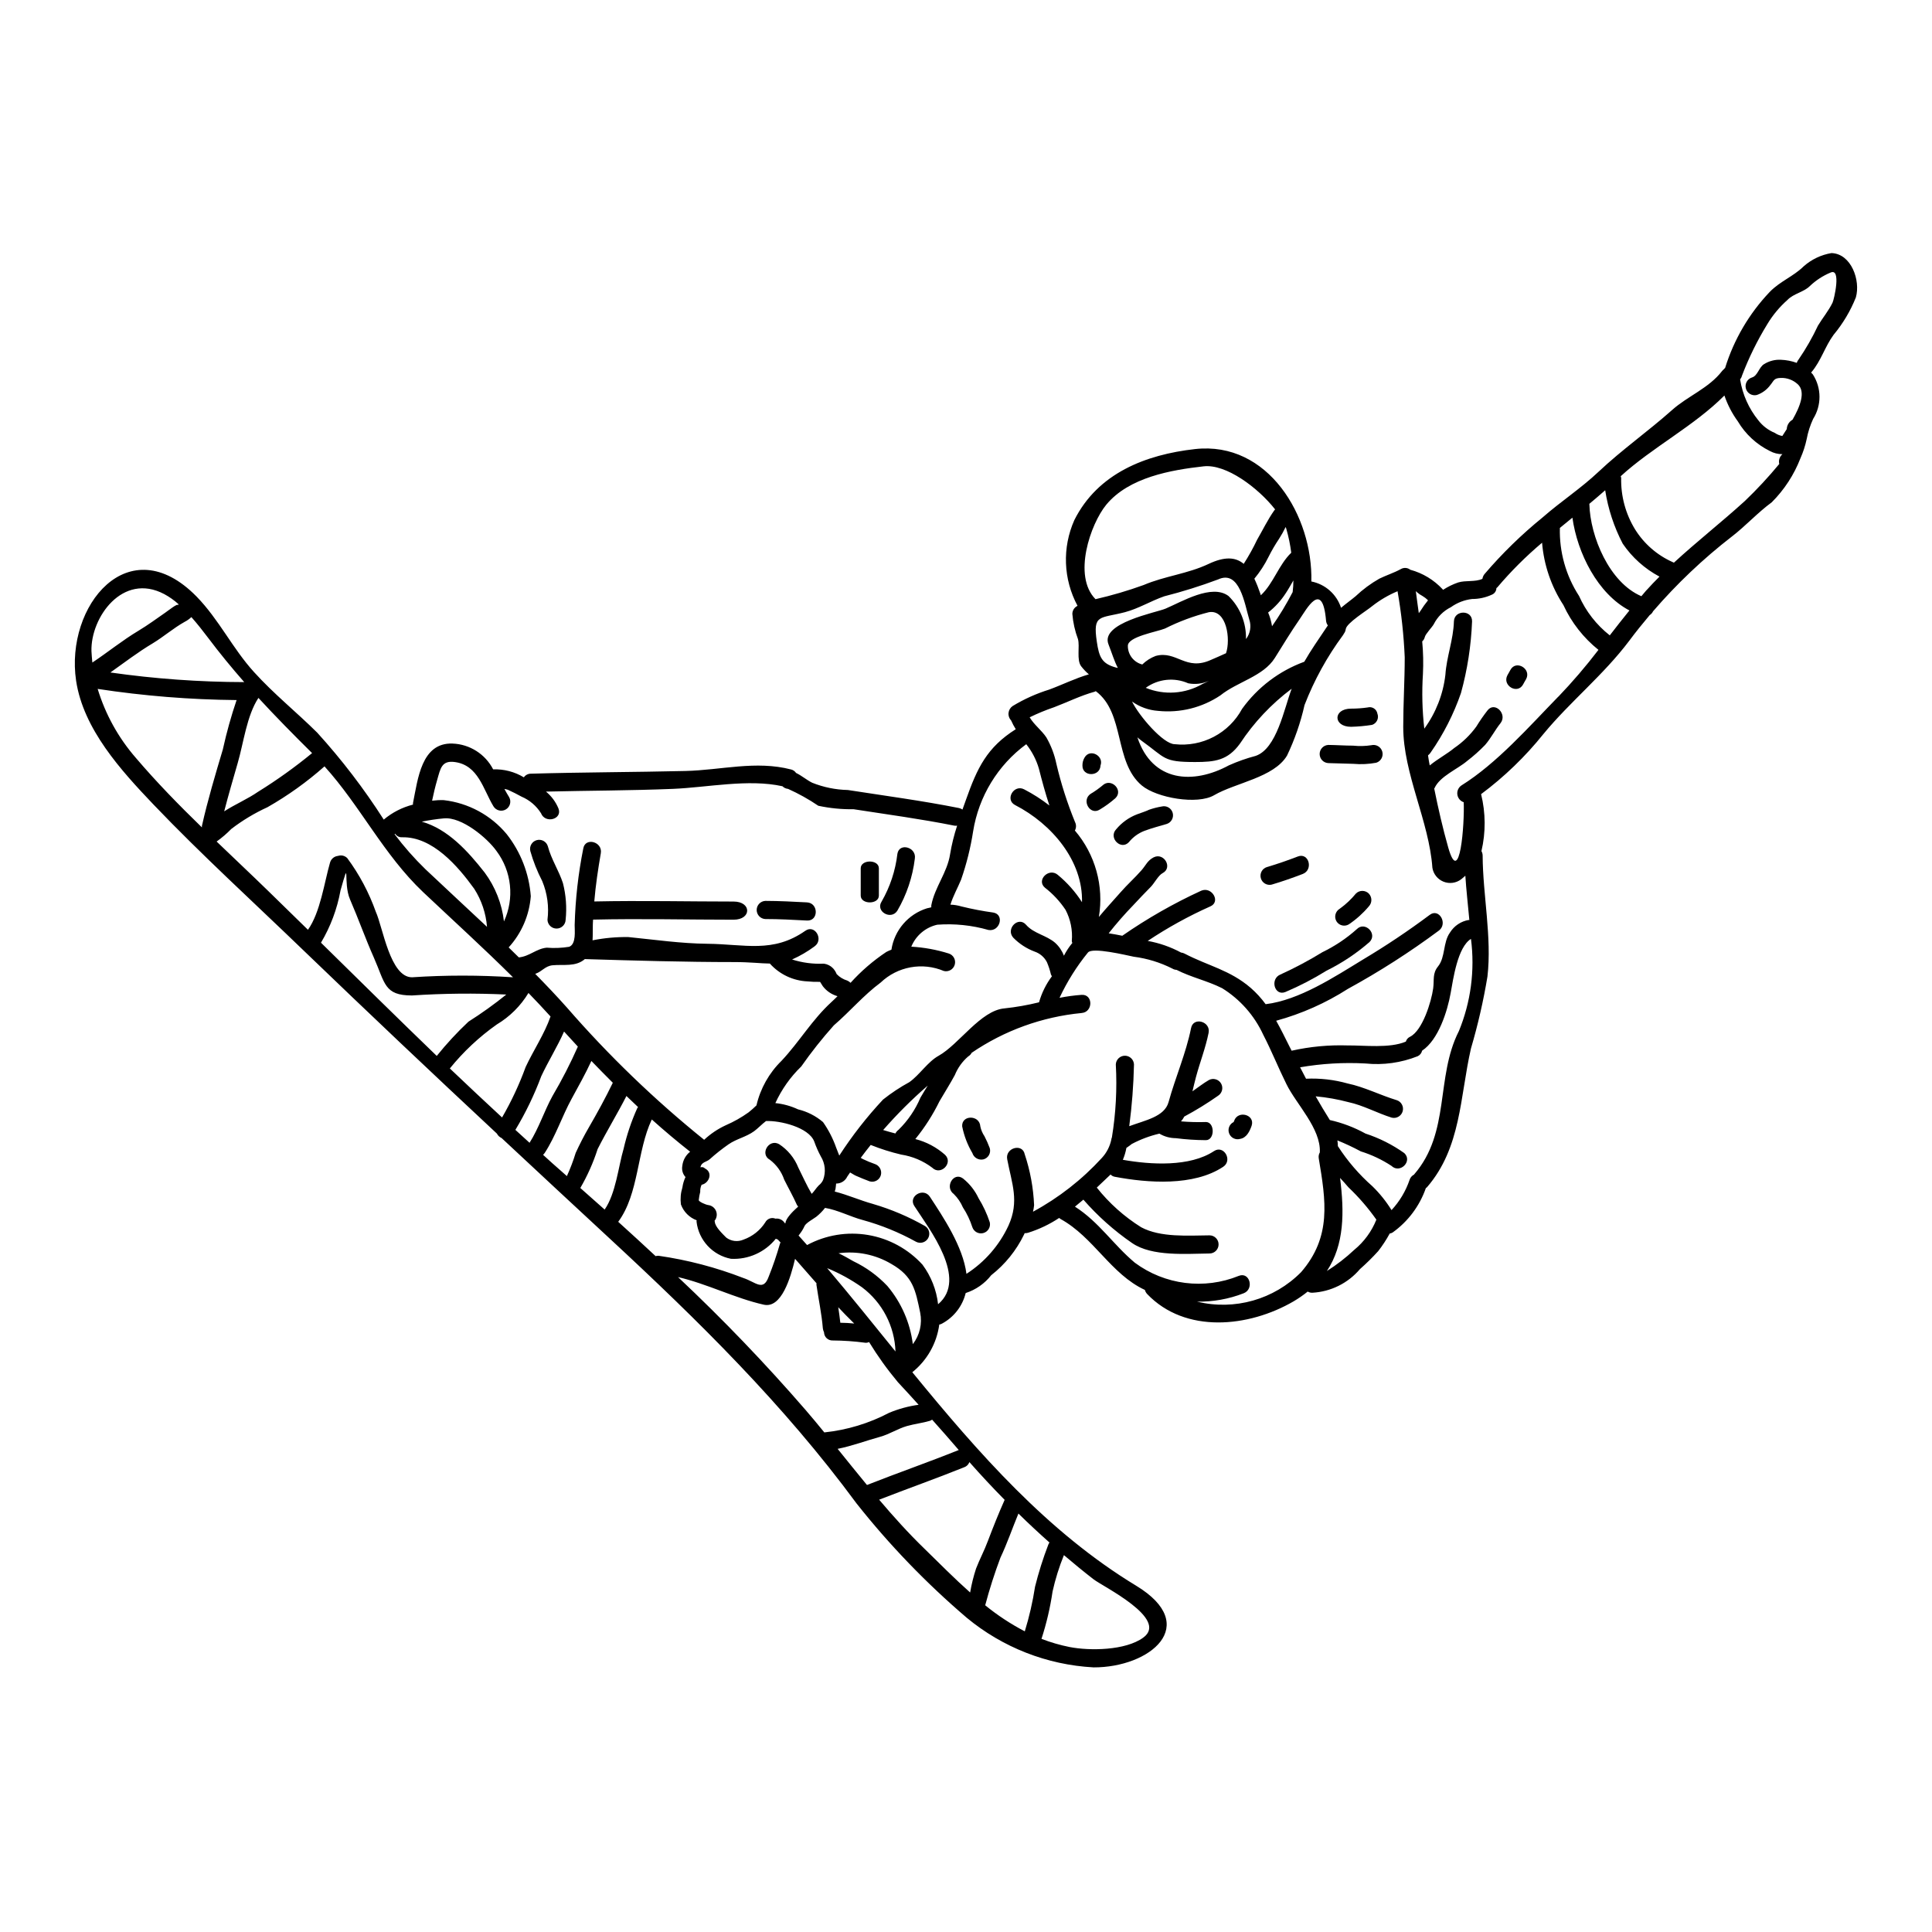<?xml version="1.0" encoding="UTF-8"?>
<!-- Uploaded to: ICON Repo, www.iconrepo.com, Generator: ICON Repo Mixer Tools -->
<svg fill="#000000" width="800px" height="800px" version="1.1" viewBox="144 144 512 512" xmlns="http://www.w3.org/2000/svg">
 <g>
  <path d="m443.95 447.15c0 0.023-1.012 0.789-1.445 1.059-0.195 1.082-0.508 2.137-0.938 3.148 7.41 1.324 17.777 1.926 24.16-2.309 2.598-1.707 5.008 2.457 2.43 4.164-7.82 5.195-19.973 4.305-28.734 2.644-0.426-0.074-0.816-0.285-1.109-0.602-1.199 1.156-2.43 2.309-3.656 3.469v-0.004c3.293 4.152 7.273 7.707 11.766 10.516 5.117 2.754 12.461 2.191 18.105 2.144h0.004c1.328 0 2.402 1.074 2.402 2.402s-1.074 2.406-2.402 2.406c-6.062 0.047-15.23 0.891-20.551-2.789-4.754-3.277-9.078-7.133-12.875-11.48-0.742 0.625-1.488 1.25-2.234 1.855 6.375 4.066 10.133 10.055 15.859 14.848h-0.004c7.953 5.898 18.406 7.223 27.578 3.488 2.891-1.129 4.137 3.516 1.273 4.621-3.93 1.531-8.125 2.285-12.344 2.211 9.93 2.418 20.398-0.551 27.578-7.82 8.109-9.383 6.547-18.895 4.668-30.148v-0.004c-0.09-0.543 0.012-1.098 0.285-1.574 0.316-6.328-6.254-12.777-8.855-18.105-2.141-4.305-3.938-8.828-6.16-13.113-2.344-5.074-6.125-9.352-10.875-12.297-3.996-1.996-8.16-2.863-12.078-4.859-0.395-0.016-0.773-0.129-1.109-0.336-3.211-1.625-6.68-2.691-10.25-3.148-1.969-0.395-10.992-2.598-12.125-1.105h-0.004c-2.992 3.676-5.519 7.711-7.527 12.004 1.93-0.387 3.879-0.648 5.844-0.789 3.106-0.215 3.082 4.594 0 4.809v0.004c-10.441 1.004-20.461 4.633-29.125 10.539-0.207 0.402-0.527 0.738-0.918 0.965-1.559 1.34-2.769 3.031-3.543 4.934-1.273 2.363-2.719 4.621-4.07 6.953-1.746 3.57-3.894 6.926-6.398 10.008 2.926 0.746 5.633 2.184 7.891 4.191 2.215 2.164-1.18 5.582-3.394 3.418v-0.004c-2.422-1.832-5.262-3.031-8.266-3.492-2.746-0.648-5.438-1.5-8.059-2.551-0.914 1.133-1.777 2.262-2.644 3.422 0.191 0.094 0.395 0.211 0.602 0.336 1 0.48 2.027 0.906 3.078 1.273 1.258 0.383 1.992 1.688 1.66 2.961-0.168 0.613-0.574 1.137-1.133 1.449-0.555 0.312-1.215 0.391-1.828 0.211-1.18-0.457-2.406-0.914-3.562-1.445-0.578-0.238-1.082-0.625-1.637-0.914-0.234 0.359-0.504 0.719-0.742 1.082v0.004c-0.539 1.145-1.695 1.871-2.961 1.852-0.039 0.238-0.062 0.48-0.07 0.723-0.02 0.477-0.121 0.949-0.293 1.395 3.418 0.867 6.762 2.363 10.156 3.293v0.004c4.816 1.41 9.453 3.379 13.812 5.871 1.074 0.699 1.41 2.121 0.762 3.231-0.652 1.105-2.055 1.504-3.191 0.906-4.477-2.481-9.234-4.422-14.168-5.773-3.246-0.867-6.57-2.644-9.938-3.199h-0.004c-0.684 0.875-1.465 1.668-2.332 2.359-0.82 0.602-2.644 1.574-3.078 2.406-0.352 0.781-0.797 1.52-1.328 2.191-0.078 0.133-0.176 0.254-0.285 0.359 0.746 0.848 1.516 1.688 2.262 2.531 4.949-2.668 10.645-3.606 16.184-2.664 5.543 0.941 10.609 3.707 14.398 7.859 2.281 3.07 3.707 6.691 4.137 10.492 8.016-6.738-2.332-19.902-6.297-26.035-1.707-2.602 2.457-5.031 4.137-2.434 3.492 5.34 8.762 13.16 9.676 20.41 4.848-3.121 8.711-7.555 11.137-12.781 2.938-6.5 0.895-11.09-0.336-17.59-0.578-3.031 4.066-4.328 4.644-1.301h0.004c1.449 4.356 2.285 8.891 2.481 13.477-0.059 0.586-0.156 1.164-0.293 1.734 6.832-3.699 12.996-8.516 18.238-14.246 1.254-1.352 2.117-3.012 2.504-4.812 0.023-0.227 0.078-0.445 0.168-0.648 1.047-6.387 1.391-12.863 1.035-19.324 0.055-1.289 1.117-2.312 2.41-2.312s2.352 1.023 2.406 2.312c-0.117 5.473-0.535 10.934-1.254 16.363 4.207-1.574 9.336-2.481 10.418-6.375 1.828-6.641 4.594-12.828 5.969-19.637 0.602-3.055 5.246-1.754 4.644 1.273-0.82 4.066-2.285 7.75-3.344 11.695-0.316 1.133-0.602 2.457-0.938 3.801 1.465-1.008 2.887-2.141 4.352-2.984 1.145-0.617 2.574-0.215 3.231 0.906 0.652 1.125 0.301 2.562-0.797 3.258-2.871 2.016-5.859 3.859-8.953 5.512 0 0.023 0 0.023-0.023 0.047-0.227 0.445-0.512 0.855-0.844 1.227 2.191 0.184 4.394 0.242 6.594 0.172 2.41 0 2.41 4.809 0 4.809-2.664-0.012-5.324-0.188-7.965-0.527-1.531-0.004-3.039-0.418-4.356-1.203-2.539 0.594-4.992 1.512-7.297 2.731zm-114.02 10.828c-0.273 0.586-0.398 1.23-0.363 1.875-0.188 0.719-0.32 1.453-0.391 2.191 0.051 0.484 2.07 1.273 2.457 1.305l-0.004-0.004c0.945 0.09 1.762 0.695 2.125 1.57 0.363 0.879 0.211 1.883-0.391 2.613 0.035 0.078 0.059 0.156 0.07 0.242 0.051 1.352 2.094 3.25 3.035 4.211 1.316 0.988 3.059 1.191 4.57 0.531 2.367-0.84 4.391-2.438 5.754-4.551 0.504-0.992 1.684-1.43 2.715-1.008 0.98-0.133 1.949 0.332 2.457 1.184 0.07 0.023 0.117 0.023 0.191 0.051 0-1.227 2.019-3.203 2.836-3.938 0.168-0.168 0.363-0.312 0.531-0.48-0.098-0.145-0.219-0.27-0.316-0.434-1.012-2.285-2.285-4.504-3.394-6.738h0.004c-0.711-2.082-2.027-3.906-3.781-5.238-2.754-1.492-0.312-5.656 2.41-4.164 2.309 1.5 4.098 3.676 5.117 6.234 1.152 2.285 2.238 4.762 3.543 6.953 0.695-0.676 1.18-1.543 1.875-2.238h-0.004c0.496-0.383 0.891-0.879 1.156-1.445 0.773-2.059 0.555-4.356-0.602-6.231-0.688-1.273-1.273-2.602-1.754-3.969-1.469-3.777-9.098-5.582-12.781-5.41-0.914 0.672-2.305 2.094-3.148 2.691-2.117 1.539-4.691 2.023-6.762 3.469v-0.004c-1.75 1.219-3.422 2.543-5.008 3.969-0.82 0.746-2.211 0.699-2.453 2.144 0.418-0.152 0.883-0.039 1.184 0.285 2.231 1.109 1.09 3.945-0.879 4.332zm299.45-246.91c5.242 0.191 7.723 7.266 6.445 11.746-1.434 3.594-3.426 6.938-5.902 9.914-2.309 3.148-3.297 6.856-5.871 9.91-0.023 0.023-0.074 0.047-0.098 0.074h-0.004c0.176 0.164 0.336 0.34 0.484 0.527 2.309 3.578 2.336 8.164 0.07 11.77-0.789 1.695-1.363 3.481-1.707 5.316-0.371 1.762-0.93 3.477-1.66 5.117-1.695 4.379-4.285 8.352-7.606 11.672-3.75 2.754-6.856 6.207-10.539 9.055v-0.004c-7.617 5.894-14.621 12.539-20.91 19.832-0.195 0.414-0.504 0.766-0.891 1.012-1.855 2.211-3.684 4.453-5.391 6.762-6.856 9.121-15.711 16.168-22.785 24.762-4.805 5.988-10.352 11.34-16.508 15.926 1.223 4.953 1.254 10.121 0.094 15.09 0.199 0.359 0.309 0.766 0.316 1.18 0.047 10.512 2.477 21.629 1.273 32.074-1.066 6.438-2.527 12.801-4.371 19.059-2.938 12.852-2.574 26.277-11.648 36.766-0.09 0.098-0.195 0.18-0.309 0.246-1.648 4.727-4.719 8.828-8.785 11.738-0.242 0.152-0.508 0.25-0.789 0.289-0.887 1.637-1.906 3.199-3.055 4.668-1.52 1.68-3.137 3.269-4.836 4.766-3.16 3.723-7.711 5.984-12.59 6.254-0.438 0.023-0.871-0.086-1.25-0.309-1.184 0.957-2.441 1.824-3.754 2.598-11.863 6.906-28.684 8.641-38.812-1.969-0.277-0.301-0.477-0.664-0.582-1.059-9.055-4.211-13.52-13.934-22.375-18.816-0.145-0.07-0.215-0.191-0.34-0.266-2.555 1.695-5.336 3.019-8.266 3.934-0.289 0.082-0.59 0.113-0.887 0.102-0.047 0.117-0.121 0.266-0.168 0.395l-0.004-0.004c-2.039 4.199-5.008 7.875-8.684 10.75-1.734 2.215-4.09 3.859-6.766 4.723-0.836 3.422-3.07 6.336-6.156 8.035-0.254 0.168-0.543 0.277-0.844 0.316-0.668 4.973-3.227 9.496-7.144 12.633 17.516 21.414 35.816 42.324 59.312 56.574 17.32 10.512 3.684 21.703-11.309 21.648v-0.004c-12.32-0.672-24.098-5.285-33.594-13.16-10.699-9.129-20.484-19.277-29.211-30.309-19.285-26.184-41.895-48.414-65.621-70.383-9.484-8.785-18.957-17.594-28.418-26.422-0.539-0.238-0.98-0.656-1.25-1.18-17.141-15.98-34.156-32.102-51.051-48.355-13.332-12.875-27.16-25.457-39.965-38.859-8.57-9-18.578-19.949-20.504-32.824-2.938-19.828 13.957-40.598 31.91-22.305 5.969 6.113 9.547 13.777 15.254 20.043 5.223 5.777 11.238 10.586 16.746 16.051 6.512 7.168 12.406 14.875 17.625 23.035 2.25-1.895 4.898-3.25 7.746-3.973 0.023-0.145-0.023-0.238 0-0.395 1.305-6.398 2.215-16.074 10.492-15.785v0.004c4.555 0.172 8.66 2.781 10.754 6.832 2.859-0.098 5.688 0.637 8.137 2.117 0.414-0.602 1.094-0.961 1.824-0.965 13.645-0.395 27.312-0.395 40.98-0.719 9.445-0.215 18.672-2.836 28.031-0.395h0.004c0.531 0.133 0.992 0.461 1.297 0.914 1.469 0.699 2.754 1.832 4.281 2.602h0.004c3.008 1.199 6.207 1.852 9.445 1.922 9.914 1.539 19.68 2.836 29.477 4.785v0.004c0.32 0.066 0.625 0.199 0.895 0.391 0.312-0.867 0.621-1.707 0.938-2.621 2.984-8.422 5.535-13.84 13.188-18.672h-0.004c-0.465-0.738-0.875-1.512-1.227-2.309-0.512-0.535-0.766-1.27-0.688-2.004 0.074-0.738 0.469-1.402 1.082-1.824 3.035-1.84 6.281-3.301 9.672-4.356 3.543-1.301 6.926-3.008 10.535-4.043h0.004c-0.754-0.641-1.438-1.359-2.043-2.141-1.273-1.684-0.316-5.269-0.844-7.195-0.801-2.141-1.305-4.383-1.492-6.664-0.004-0.859 0.457-1.648 1.207-2.07 0.059-0.023 0.113-0.055 0.164-0.098-3.781-7.035-4.094-15.422-0.844-22.715 6.234-12.438 18.918-17.352 31.957-18.816 19.422-2.188 31.285 17.836 30.852 35.086v-0.004c3.695 0.727 6.711 3.398 7.871 6.981 1.273-1.082 2.668-2.07 3.848-3.059 1.906-1.805 4.019-3.371 6.301-4.664 1.879-0.918 3.824-1.52 5.68-2.531 0.793-0.473 1.797-0.406 2.523 0.168 3.297 0.891 6.273 2.691 8.59 5.199 0.039 0.035 0.074 0.074 0.098 0.121 1.246-0.812 2.586-1.465 3.992-1.949 2.07-0.625 4.477-0.07 6.426-0.961h0.004c0.07-0.445 0.25-0.867 0.527-1.227 4.68-5.481 9.852-10.523 15.445-15.066 4.859-4.258 10.082-7.629 14.824-12.102 6.207-5.848 13.113-10.688 19.469-16.344 4.137-3.703 9.746-5.773 13.258-10.344 0.133-0.168 0.285-0.32 0.457-0.453 0.094-0.133 0.207-0.25 0.336-0.34 2.332-7.535 6.375-14.426 11.809-20.141 2.695-2.812 6.297-4.117 9.02-6.809 2.082-1.84 4.637-3.055 7.375-3.508zm0.266 13.137c0.363-0.719 2.41-9.336-0.555-7.961h-0.004c-2.012 0.844-3.852 2.043-5.434 3.543-1.66 1.66-4.305 1.969-5.992 3.731-2.066 1.832-3.84 3.965-5.269 6.328-2.68 4.359-4.945 8.961-6.762 13.742-0.086 0.352-0.254 0.68-0.484 0.961 0.629 3.981 2.301 7.723 4.84 10.855 1.137 1.469 2.637 2.613 4.356 3.316 0.594 0.414 1.277 0.695 1.992 0.82 0.34-0.527 0.723-1.156 1.18-1.832 0-0.117 0.023-0.215 0.023-0.312l0.004 0.004c0.133-0.914 0.684-1.715 1.492-2.168 1.969-3.422 3.609-7.434 1.348-9.445h-0.004c-1.211-1.102-2.809-1.688-4.445-1.633-1.883 0.047-1.805 0.719-2.754 1.852h-0.004c-0.895 1.242-2.156 2.176-3.609 2.672-1.266 0.305-2.543-0.453-2.887-1.707s0.371-2.555 1.617-2.938c1.539-0.457 1.852-2.789 3.246-3.562 1.32-0.816 2.856-1.211 4.406-1.129 1.434 0.051 2.856 0.328 4.207 0.816 0.109-0.336 0.281-0.645 0.508-0.918 1.941-2.84 3.656-5.832 5.117-8.949 1.215-2.016 2.828-3.945 3.863-6.086zm-14.125 42.754c-0.23-0.953 0.094-1.957 0.836-2.598-1.164 0.008-2.316-0.281-3.34-0.844-3.519-1.742-6.461-4.465-8.469-7.844-1.523-2.094-2.727-4.406-3.562-6.859-8.039 8.086-19.176 13.777-27.48 21.391h-0.004c0.062 0.148 0.105 0.301 0.125 0.457-0.109 4.801 1.168 9.531 3.68 13.625 2.383 3.828 5.863 6.856 9.984 8.684 0.145 0.047 0.215 0.117 0.316 0.141 6.086-5.606 12.684-10.777 18.77-16.316v0.004c3.238-3.098 6.293-6.383 9.145-9.84zm-35.18 33.457c1.105-1.227 2.258-2.434 3.441-3.609h-0.004c-3.906-2.078-7.254-5.074-9.742-8.734-2.309-4.434-3.879-9.211-4.644-14.148-1.398 1.223-2.789 2.43-4.211 3.609 0 0.047 0.023 0.07 0.023 0.117 0.215 8.469 5.246 20.719 13.777 24.352 0.441-0.551 0.891-1.082 1.359-1.609zm-9.746 11.98c1.707-2.211 3.441-4.43 5.219-6.617-8.441-4.43-13.812-15.258-15.109-24.594-1.105 0.891-2.215 1.805-3.32 2.719l-0.004 0.004c-0.164 6.383 1.605 12.664 5.078 18.023 1.824 4.09 4.617 7.672 8.137 10.441zm-13.645 16.266-0.004 0.004c3.781-3.949 7.34-8.102 10.66-12.445-3.969-3.184-7.148-7.242-9.285-11.863-3.234-4.949-5.176-10.633-5.656-16.531-4.269 3.598-8.23 7.547-11.84 11.809-0.07 0.094-0.191 0.145-0.266 0.215l0.004 0.004c-0.016 0.781-0.5 1.473-1.23 1.754-1.629 0.75-3.402 1.137-5.199 1.133-2.027 0.23-3.965 0.977-5.629 2.168-1.965 0.973-3.562 2.559-4.547 4.519-0.457 0.82-2.164 2.551-2.363 3.371-0.102 0.457-0.344 0.871-0.695 1.18 0.27 2.871 0.336 5.758 0.191 8.637-0.309 4.828-0.188 9.68 0.363 14.488 3.062-4.188 4.988-9.098 5.586-14.254 0.316-4.812 2.117-9.289 2.262-14.168 0.094-3.106 4.91-3.106 4.809 0-0.25 6.414-1.234 12.773-2.934 18.965-1.93 5.594-4.625 10.891-8.012 15.742-0.191 0.305-0.438 0.57-0.723 0.789 0.074 0.461 0.121 0.918 0.215 1.398 0.074 0.395 0.168 0.844 0.238 1.273 2.07-1.707 4.621-3.055 6.5-4.621 2.262-1.543 4.242-3.465 5.848-5.68 0.91-1.492 1.906-2.93 2.984-4.309 1.926-2.43 5.316 1.012 3.418 3.418-1.469 1.832-2.527 3.973-4.066 5.75-1.488 1.543-3.09 2.969-4.789 4.269-2.527 2.164-7.242 4.066-8.613 7.168-0.027 0.051-0.074 0.074-0.098 0.121 1.059 5.269 2.262 10.516 3.731 15.688 3.078 10.73 4.328-6.375 4.09-12.055v0.004c-0.906-0.305-1.559-1.094-1.688-2.039-0.129-0.945 0.293-1.883 1.086-2.414 9.406-5.871 17.953-15.617 25.648-23.512zm-26.371 88.699h-0.004c3.211-7.758 4.328-16.219 3.246-24.543-3.562 2.211-4.691 10.586-5.391 14.391-0.844 4.723-3.223 12.367-7.555 15.23-0.141 0.641-0.57 1.18-1.16 1.465-4.394 1.75-9.148 2.414-13.855 1.93-5.793-0.316-11.605 0.023-17.32 1.012 0.531 1.008 1.059 2.019 1.574 3.031v-0.004c3.711-0.172 7.422 0.25 10.996 1.254 4.477 0.938 8.66 3.102 13.016 4.426l0.004-0.004c1.238 0.395 1.941 1.699 1.594 2.953-0.352 1.25-1.633 2-2.894 1.691-3.801-1.18-7.606-3.293-11.477-4.113-2.848-0.758-5.754-1.273-8.688-1.539 1.203 2.094 2.43 4.188 3.754 6.277v0.004c3.305 0.742 6.484 1.949 9.449 3.586 3.672 1.199 7.144 2.945 10.293 5.184 2.258 2.141-1.133 5.535-3.394 3.394l0.004-0.004c-2.519-1.656-5.258-2.953-8.137-3.848-2.016-1.082-4.086-2.055-6.207-2.914 0.078 0.504 0.117 1.008 0.121 1.516 2.543 3.949 5.621 7.523 9.145 10.629 1.945 1.891 3.652 4.019 5.078 6.328 2.141-2.309 3.773-5.039 4.785-8.02 0.191-0.602 0.617-1.105 1.18-1.391 0.023-0.023 0.023-0.051 0.047-0.074 9.625-11.129 5.633-25.691 11.793-37.871zm2.691-29.52c0.051-0.023 0.074 0 0.121-0.023-0.363-4.019-0.82-7.988-1.059-11.742-0.363 0.312-0.719 0.648-1.129 0.961-1.34 1.008-3.109 1.242-4.664 0.617-1.555-0.625-2.672-2.016-2.941-3.672-0.867-12.371-7.727-24.906-7.727-37.344 0-6.16 0.395-12.301 0.395-18.434-0.25-5.875-0.887-11.727-1.902-17.52-2.406 1.008-4.668 2.332-6.719 3.941-1.398 1.18-6.836 4.5-7.008 6.113-0.062 0.465-0.254 0.906-0.551 1.273-0.039 0.125-0.105 0.238-0.191 0.336-4.203 5.684-7.629 11.906-10.18 18.5-1.039 4.629-2.598 9.125-4.644 13.406-3.488 5.82-13.617 7.172-19.32 10.488-4.43 2.598-15.207 0.723-19.156-2.574-7.434-6.234-4.402-19.18-12.203-25-0.09 0.059-0.184 0.109-0.285 0.145-3.684 1.008-7.172 2.754-10.758 4.113-2.215 0.75-4.379 1.645-6.477 2.672 1.156 1.969 3.176 3.441 4.43 5.34 1.246 2.172 2.141 4.527 2.648 6.981 1.238 5.281 2.898 10.453 4.957 15.473 0.348 0.699 0.328 1.527-0.051 2.211 5.402 6.32 7.731 14.707 6.356 22.906 1.855-2.234 3.824-4.352 5.773-6.57 1.754-2.019 3.777-3.801 5.535-5.82 1.18-1.348 1.539-2.527 3.176-3.394 2.754-1.422 5.176 2.719 2.41 4.164-1.109 0.574-2.191 2.668-3.106 3.609-1.574 1.574-3.082 3.199-4.621 4.832v0.004c-2.316 2.387-4.508 4.891-6.566 7.504 1.273 0.191 2.527 0.434 3.609 0.648 6.606-4.586 13.602-8.578 20.91-11.934 2.812-1.203 5.269 2.938 2.406 4.16-5.773 2.578-11.32 5.637-16.578 9.145 3.086 0.555 6.066 1.594 8.828 3.082 0.328 0.031 0.648 0.129 0.941 0.285 6.328 3.297 11.98 4.309 17.543 9.098 1.465 1.285 2.785 2.731 3.934 4.305 8.926-1.082 18.215-7.219 25.844-11.863 6.078-3.629 11.965-7.57 17.641-11.809 2.481-1.879 4.859 2.309 2.434 4.16h-0.004c-7.672 5.699-15.727 10.863-24.109 15.449-5.875 3.762-12.285 6.609-19.012 8.449 1.227 2.188 2.34 4.453 3.492 6.762 0.191 0.395 0.395 0.789 0.602 1.18 4.867-1.09 9.855-1.562 14.844-1.398 4.477-0.047 11.09 0.82 15.422-1.012 0.168-0.578 0.586-1.051 1.133-1.297 3.297-1.66 5.629-9.289 6.113-12.801 0.312-2.387-0.238-3.938 1.301-5.848 1.969-2.453 1.273-6.352 3.148-8.949v-0.004c1.109-1.789 2.938-3.008 5.016-3.352zm-10.828-84.758c-0.426-0.426-0.902-0.797-1.418-1.105-0.566-0.297-1.094-0.66-1.574-1.082-0.062-0.09-0.145-0.164-0.242-0.219 0.238 1.949 0.531 3.902 0.789 5.824 0.141-0.215 0.289-0.395 0.434-0.602 0.609-0.977 1.281-1.918 2.012-2.816zm-19.562 172.15c2.602-2.133 4.621-4.887 5.871-8.012-2.18-3.098-4.664-5.969-7.41-8.578-0.672-0.82-1.445-1.633-2.215-2.477 1.156 9.055 1.156 17.66-3.488 24.664 2.586-1.629 5.012-3.504 7.242-5.598zm-7.121-165.29c0.047-0.074 0.094-0.121 0.141-0.191-0.27-0.359-0.434-0.781-0.48-1.227-0.941-11.215-5.316-2.836-7.027-0.395-2.285 3.297-4.406 6.812-6.547 10.234-3.059 4.883-9.914 6.297-14.414 9.91h0.004c-4.859 3.262-10.707 4.719-16.531 4.117-2.484-0.176-4.875-1.035-6.906-2.481 1.805 3.731 8.266 11.309 11.312 11.309 3.566 0.395 7.176-0.289 10.355-1.957 3.18-1.664 5.789-4.242 7.496-7.402 4.121-5.719 9.863-10.07 16.484-12.488 1.758-3.074 3.68-5.797 6.113-9.43zm-9.195-9.023c0.133-1.031 0.195-2.066 0.195-3.102-0.648 1.129-1.301 2.309-2.023 3.394v-0.004c-1.258 1.957-2.836 3.688-4.668 5.117 0.488 1.164 0.836 2.387 1.035 3.633 2.016-2.891 3.84-5.91 5.461-9.039zm-0.371-10.441c-0.273-2.156-0.715-4.289-1.32-6.379-0.047-0.145-0.121-0.289-0.168-0.434-0.52 1.086-1.105 2.141-1.758 3.152-1.016 1.512-1.934 3.09-2.754 4.723-1.027 2.082-2.297 4.035-3.777 5.82 0.598 1.281 1.121 2.594 1.574 3.938 0.047 0.145 0.094 0.289 0.141 0.457 3.379-3.172 4.703-8.031 8.062-11.277zm-9.469 53.852c5.629-1.879 7.578-12.535 9.578-17.805v-0.004c-5.371 4.019-10.004 8.938-13.695 14.539-3.246 4.477-6.664 4.883-11.887 4.883-8.594 0-7.723-1.012-14.246-5.68h0.004c-0.371-0.266-0.727-0.559-1.059-0.867 3.938 11.91 14.801 12.559 24.281 7.41v0.004c2.269-1.016 4.621-1.844 7.023-2.481zm4.981-65.09c0.066-0.086 0.137-0.164 0.215-0.242-4.57-5.797-13.016-12.102-18.961-11.414-8.57 0.961-19.781 2.887-25.797 10.18-4.164 5.078-8.949 18.84-2.844 25.023h0.004c4.324-0.988 8.586-2.242 12.758-3.754 5.652-2.406 11.621-2.938 17.25-5.606 4.188-1.969 7.086-1.832 9.266 0 1.316-2.047 2.5-4.176 3.543-6.375 1.488-2.566 2.856-5.406 4.566-7.812zm-7.508 34.121c1.145-1.477 1.469-3.43 0.867-5.199-1.227-4.09-2.527-13.305-8.301-10.586v-0.004c-4.656 1.742-9.402 3.227-14.223 4.453-3.543 1.227-6.789 3.25-10.422 4.211-6.641 1.73-8.543 0.438-7.457 7.773 0.602 4.188 1.375 5.871 5.031 6.879 0.168 0.027 0.363 0.074 0.551 0.121-0.938-1.754-1.574-3.938-2.477-6.231-2.285-5.703 12.629-8.422 15.109-9.48 4.328-1.832 12.297-6.668 16.699-3.344 3.055 2.996 4.731 7.129 4.621 11.406zm-5.293 3.754c1.273-3.66 0.191-11.672-4.527-10.879-4.027 1.012-7.934 2.465-11.645 4.332-2.188 0.891-9.84 2.141-9.84 4.57v-0.004c-0.027 2.34 1.555 4.394 3.824 4.961 1.012-0.992 2.219-1.762 3.543-2.262 5.559-1.516 7.938 4.113 14.676 1.035 1.188-0.527 2.594-1.105 3.969-1.754zm-6.211 8.133c0.602-0.238 1.133-0.555 1.707-0.82-1.723 0.785-3.648 1.012-5.508 0.652-3.703-1.629-7.988-1.172-11.262 1.203 4.91 2.008 10.473 1.625 15.062-1.035zm-15.711 252.73c6.836-4.984-10.66-13.5-13.188-15.453-2.695-2.09-5.293-4.231-7.844-6.398-1.27 3.117-2.277 6.34-3.008 9.625-0.625 4.266-1.605 8.465-2.938 12.562 2.414 0.934 4.902 1.656 7.438 2.164 5.293 1.035 14.82 0.965 19.539-2.5zm-4.453-129.91 0.051-0.051c-0.027 0-0.027 0-0.051 0.027zm-11.789-64.973c0.289-10.926-7.965-20.719-17.734-25.75-2.754-1.418-0.34-5.582 2.406-4.16h-0.004c2.359 1.219 4.598 2.652 6.691 4.281-1.059-3.223-1.969-6.547-2.789-9.793-0.688-2.344-1.824-4.535-3.344-6.449-7.547 5.551-12.605 13.852-14.082 23.105-0.676 4.359-1.746 8.652-3.199 12.82-0.938 2.262-2.117 4.305-2.812 6.594 0.992 0.031 1.98 0.195 2.934 0.48 2.777 0.684 5.59 1.223 8.426 1.613 3.055 0.527 1.754 5.148-1.273 4.621h-0.004c-4.406-1.262-9-1.734-13.57-1.398-3.109 0.699-5.68 2.871-6.883 5.82 3.356 0.191 6.68 0.797 9.891 1.801 1.254 0.375 1.977 1.684 1.629 2.945-0.344 1.262-1.637 2.016-2.906 1.699-2.781-1.176-5.848-1.512-8.816-0.969-2.973 0.543-5.719 1.941-7.906 4.023-4.555 3.379-8.16 7.688-12.426 11.359-3.094 3.457-5.977 7.098-8.637 10.898-2.871 2.777-5.195 6.066-6.859 9.699 2.086 0.211 4.117 0.773 6.016 1.66 2.441 0.59 4.707 1.742 6.617 3.371 1.469 2.09 2.644 4.375 3.488 6.785 0.238 0.602 0.531 1.348 0.82 2.094 3.422-5.281 7.301-10.25 11.598-14.848 2.191-1.738 4.523-3.281 6.981-4.621 2.695-1.902 4.859-5.391 7.746-6.981 5.391-3.008 11.145-12.031 17.449-12.559h-0.004c3.09-0.328 6.152-0.867 9.168-1.613 0.711-2.488 1.867-4.832 3.418-6.906-0.109-0.148-0.195-0.309-0.266-0.48-0.258-1.109-0.613-2.195-1.059-3.246-0.672-1.312-1.828-2.312-3.223-2.793-2.16-0.805-4.117-2.078-5.727-3.731-2.023-2.336 1.371-5.75 3.418-3.394 2.047 2.359 5.387 2.754 7.746 4.812l-0.004 0.004c1.023 0.93 1.809 2.094 2.289 3.391 0.621-1.207 1.371-2.344 2.238-3.391-0.09-0.156-0.137-0.328-0.145-0.508 0.25-2.859-0.328-5.727-1.66-8.266-1.492-2.238-3.336-4.223-5.465-5.871-2.363-2 1.059-5.391 3.418-3.394v0.004c2.5 2.062 4.664 4.504 6.41 7.238zm-8.926 170.25v-0.004c0.074-0.195 0.18-0.383 0.309-0.551-2.812-2.504-5.559-5.055-8.23-7.68-1.609 3.879-2.961 7.871-4.762 11.676-1.559 4.141-2.91 8.355-4.043 12.633 3.254 2.652 6.769 4.965 10.492 6.906 1.191-3.875 2.102-7.832 2.719-11.84 0.945-3.781 2.117-7.504 3.516-11.145zm-16.027-0.938c1.422-3.754 2.836-7.293 4.453-10.926-3.176-3.223-6.289-6.559-9.336-10.008l-0.004-0.004c-0.23 0.648-0.746 1.152-1.395 1.375-7.477 3.008-15.039 5.676-22.523 8.59 3.801 4.477 7.75 8.879 12.031 13.016 3.996 3.902 7.938 7.894 12.078 11.574h0.004c0.367-2.152 0.895-4.277 1.574-6.352 0.953-2.457 2.203-4.789 3.117-7.266zm-7.703-24.137-0.047-0.047c-2.309-2.695-4.641-5.344-7.004-7.988v-0.004c-0.176 0.109-0.359 0.207-0.551 0.289-2.023 0.602-4.094 0.82-6.137 1.398-2.481 0.719-4.668 2.188-7.148 2.863-3.68 1.012-7.434 2.434-11.215 3.18 2.574 3.195 5.152 6.398 7.773 9.578 8.062-3.18 16.242-6.023 24.328-9.27zm-0.43-165.46c-0.238 0.035-0.484 0.035-0.723 0-8.902-1.777-17.684-2.961-26.688-4.352v-0.004c-3.152 0.051-6.301-0.258-9.383-0.918-2.535-1.723-5.219-3.219-8.016-4.473-0.562-0.051-1.09-0.297-1.492-0.699-8.996-1.996-19.852 0.312-28.996 0.695-11.215 0.457-22.434 0.457-33.664 0.723v0.004c1.449 1.191 2.582 2.719 3.301 4.453 1.152 2.887-3.516 4.137-4.621 1.273-1.23-1.953-3.027-3.484-5.148-4.387-1.18-0.648-2.363-1.25-3.586-1.805v-0.004c-0.316-0.102-0.637-0.184-0.965-0.238 0.395 0.746 0.82 1.469 1.25 2.168 0.652 1.148 0.258 2.606-0.879 3.269-1.141 0.664-2.602 0.289-3.281-0.84-2.719-4.5-3.996-10.852-10.18-11.719-3.543-0.508-3.848 1.684-4.723 4.723-0.527 1.805-0.961 3.656-1.348 5.512h0.004c1.02-0.129 2.051-0.18 3.082-0.145 6.519 0.742 12.5 3.977 16.695 9.023 3.707 4.727 5.93 10.445 6.375 16.438-0.387 5.051-2.453 9.828-5.867 13.57 0.891 0.891 1.801 1.754 2.695 2.644 2.836-0.266 4.617-2.309 7.383-2.574h0.004c1.988 0.164 3.992 0.082 5.965-0.238 1.902-0.746 1.422-4.309 1.445-5.773 0.184-6.816 0.949-13.602 2.285-20.289 0.531-3.059 5.176-1.758 4.644 1.273-0.746 4.328-1.371 8.516-1.73 12.777 12.391-0.266 25.191 0.023 36.91 0.023 4.812 0 4.812 4.812 0 4.812-11.863 0-24.688-0.312-37.227-0.023-0.023 0.48-0.07 0.938-0.07 1.422-0.047 1.223 0.023 2.668-0.07 4.066 3.129-0.621 6.316-0.914 9.504-0.863 6.977 0.695 13.883 1.707 20.906 1.777 9.938 0.094 17.375 2.574 25.977-3.441 2.551-1.805 4.957 2.383 2.43 4.137l0.004 0.004c-1.848 1.367-3.84 2.531-5.945 3.465 2.723 0.867 5.574 1.242 8.426 1.105 0.938 0.125 1.805 0.566 2.453 1.254 0.398 0.445 0.715 0.961 0.938 1.516 0.77 0.797 1.73 1.387 2.793 1.707 0.332 0.137 0.637 0.344 0.887 0.602 2.809-3.113 5.992-5.859 9.484-8.184 0.438-0.223 0.887-0.426 1.348-0.598 0.789-5.164 4.457-9.426 9.449-10.973 0.395-0.074 0.789-0.168 1.129-0.27v0.004c-0.035-0.191-0.035-0.387 0-0.578 0.918-4.766 4.211-8.617 4.961-13.43h-0.004c0.434-2.586 1.059-5.137 1.879-7.625zm-9.723 72.07c0.625-1.082 1.273-2.117 1.926-3.176v-0.004c-4.203 3.648-8.148 7.578-11.809 11.77 1.059 0.336 2.141 0.625 3.246 0.914 0.191-0.387 0.473-0.719 0.82-0.965 2.488-2.434 4.465-5.336 5.816-8.543zm-2.023 65.336c1.828-2.371 2.539-5.418 1.949-8.352-1.25-5.992-1.852-9.602-7.629-12.898-4.211-2.5-9.148-3.504-14.004-2.836 1.273 0.578 2.551 1.324 3.938 2.117 3.375 1.609 6.426 3.828 8.996 6.547 3.691 4.379 6.039 9.73 6.75 15.414zm1.539 16.074c-1.828-1.996-3.633-4.043-5.512-6.016h0.004c-2.801-3.348-5.352-6.902-7.629-10.625-0.312 0.16-0.66 0.227-1.008 0.191-2.856-0.383-5.734-0.582-8.617-0.602-0.594 0.027-1.176-0.188-1.613-0.594-0.434-0.41-0.684-0.977-0.695-1.57-0.16-0.328-0.266-0.676-0.312-1.035-0.316-3.871-1.156-7.773-1.707-11.598v-0.004c-0.008-0.121 0-0.238 0.023-0.359-1.902-2.144-3.777-4.309-5.68-6.477-1.18 5.004-3.586 13.211-8.301 12.152-7.606-1.707-15.016-5.535-22.715-7.312 11.859 11.152 23.145 22.906 33.801 35.211 1.707 1.969 3.344 3.969 4.984 5.969 0.012 0 0.023-0.012 0.023-0.023 5.996-0.629 11.816-2.394 17.152-5.199 2.5-1.039 5.121-1.75 7.801-2.117zm-6.133-14.121v-0.004c-0.23-6.723-3.492-12.977-8.871-17.02-2.879-2.031-5.981-3.734-9.242-5.078 6.094 7.195 12.074 14.629 18.113 22.09zm-10.926-7.41c-0.145-0.145-0.266-0.293-0.395-0.395-1.348-1.301-2.598-2.621-3.848-3.938 0.215 1.375 0.395 2.754 0.551 4.117 1.238 0.012 2.465 0.082 3.691 0.203zm-6.012-85.242c0.527-0.484 1.059-0.988 1.574-1.516-1.551-0.441-2.918-1.367-3.898-2.648l-0.723-1.152h-0.289c-1.004 0.02-2.008-0.02-3.008-0.121-3.836-0.16-7.449-1.863-10.012-4.727-2.406-0.023-5.172-0.395-9.445-0.395-13.211 0-26.516-0.395-39.586-0.789-2.457 2.117-5.629 1.352-8.543 1.637-1.969 0.191-2.754 1.613-4.5 2.238l0.004 0.008c-0.043-0.004-0.086 0.004-0.121 0.023 2.867 2.91 5.68 5.867 8.422 8.949 11.062 12.727 23.23 24.449 36.355 35.031 1.691-1.582 3.625-2.883 5.727-3.852 2.129-0.922 4.156-2.066 6.043-3.414 0.73-0.582 1.43-1.203 2.094-1.855 1.039-4.488 3.344-8.586 6.641-11.809 4.801-5.121 8.043-10.824 13.266-15.609zm-13.523 63.762c-0.242-0.27-0.48-0.531-0.723-0.789l-0.004 0.004c-0.184-0.055-0.359-0.129-0.527-0.215-2.875 3.582-7.301 5.562-11.887 5.316-4.859-0.941-8.551-4.922-9.121-9.84-0.008-0.121 0.008-0.246 0.047-0.359-1.945-0.719-3.481-2.258-4.188-4.211-0.191-1.512-0.059-3.047 0.395-4.5 0.133-0.953 0.41-1.883 0.82-2.754-0.734-0.797-1.047-1.895-0.844-2.961 0.156-1.48 0.902-2.832 2.07-3.754-3.492-2.754-6.859-5.582-10.156-8.543-3.973 8.324-3.371 19.656-8.902 27.117 3.32 3.008 6.641 6.039 9.914 9.098 0.254-0.082 0.523-0.117 0.789-0.098 7.699 1.109 15.25 3.09 22.5 5.906 3.246 1.082 5.219 3.633 6.664-0.34 1.156-2.879 2.16-5.82 3.008-8.805 0.043-0.102 0.117-0.172 0.141-0.27zm-37.758-35.891c-1.035-0.961-2.07-1.969-3.082-2.938-2.406 4.723-5.246 9.336-7.652 14.102l0.004 0.004c-1.152 3.578-2.688 7.019-4.574 10.273l6.449 5.719c2.984-4.305 3.633-11.414 5.031-16.137v-0.004c0.848-3.684 2.055-7.281 3.609-10.727 0.059-0.109 0.129-0.207 0.215-0.293zm-6.691-6.445c-1.902-1.902-3.801-3.824-5.68-5.777-1.574 3.418-3.465 6.762-5.242 10.035-2.551 4.668-4.211 9.863-7.125 14.34h0.004c-0.133 0.176-0.277 0.348-0.434 0.508 1.574 1.445 3.176 2.887 4.812 4.305 0.48 0.434 0.984 0.891 1.492 1.324v-0.004c0.906-1.992 1.688-4.043 2.328-6.133 1.059-2.309 2.215-4.57 3.492-6.762 2.215-3.816 4.453-7.902 6.352-11.844zm-9.266-9.582c-1.227-1.324-2.453-2.668-3.656-3.992-1.754 3.992-4.188 7.871-6.043 11.84h0.004c-1.844 4.941-4.141 9.699-6.859 14.219 1.25 1.133 2.504 2.285 3.754 3.422 2.481-3.902 3.871-8.375 6.09-12.418l0.004-0.004c2.488-4.223 4.727-8.59 6.711-13.074zm-7.242-7.981c-1.922-2.117-3.871-4.195-5.844-6.231v-0.004c-2.074 3.43-4.957 6.297-8.398 8.352-4.664 3.293-8.852 7.215-12.441 11.656 4.598 4.379 9.211 8.707 13.84 12.988 2.473-4.266 4.566-8.746 6.254-13.383 2.023-4.348 5.027-8.824 6.59-13.379zm-12.34-25.191c1.379-3 1.926-6.312 1.578-9.598-0.344-3.281-1.57-6.41-3.547-9.051-2.434-3.441-9.242-9.145-13.98-8.66-1.957 0.184-3.902 0.473-5.828 0.867 6.883 1.949 12.203 7.797 16.652 13.477h0.004c2.812 3.797 4.578 8.27 5.121 12.965zm-9.418 26.57c3.481-2.203 6.832-4.606 10.039-7.195-8.332-0.387-16.68-0.305-25.004 0.246-7.387 0-7.086-3.227-10.086-10.012-2.258-5.078-4.113-10.344-6.328-15.449-1.926-4.426 0.168-11.766-2.523-2.363h0.004c-0.887 4.883-2.641 9.57-5.176 13.84 10.18 10.008 20.379 20.074 30.68 30.004 2.586-3.215 5.391-6.246 8.395-9.07zm-14.957-11.766c8.914-0.59 17.855-0.59 26.766 0-7.746-7.703-15.785-14.992-23.844-22.598-10.445-9.91-16.629-22.828-26.109-33.301h0.004c-4.652 4.125-9.715 7.754-15.117 10.828-3.41 1.555-6.629 3.492-9.598 5.773-1.191 1.223-2.488 2.332-3.875 3.324 4.547 4.379 9.168 8.711 13.664 13.09 3.516 3.41 7.031 6.844 10.539 10.297 3.293-4.644 4.328-12.535 5.848-17.801h0.004c0.223-0.812 0.852-1.453 1.66-1.691 0.191-0.047 0.395-0.07 0.555-0.117 0.84-0.246 1.75-0.004 2.359 0.625 3.207 4.344 5.754 9.137 7.559 14.223 1.859 4.066 3.781 17.348 9.586 17.348zm19.875-13.383 0.004 0.004c-0.285-3.59-1.449-7.055-3.394-10.086-4.379-6.062-11.066-13.812-19.082-13.641-0.75 0.051-1.469-0.309-1.875-0.941 0 0.027-0.023 0.027-0.023 0.051-0.047 0.012-0.09 0.039-0.125 0.07 2.484 3.305 5.219 6.41 8.184 9.289 5.461 5.172 10.918 10.184 16.312 15.262zm-46.348-46.027c-5.008-4.961-9.699-9.723-14.223-14.629-3.106 4.723-3.938 11.957-5.488 17.25-1.227 4.258-2.481 8.543-3.586 12.824l0.023-0.023c2.914-1.879 6.184-3.246 9.023-5.219h0.008c4.965-3.082 9.723-6.492 14.242-10.203zm-23.617-1.133c0.965-4.371 2.168-8.684 3.609-12.922-12.324-0.113-24.629-1.102-36.816-2.961 2.043 6.734 5.488 12.961 10.109 18.27 5.488 6.445 11.414 12.508 17.516 18.434-0.012-0.133-0.012-0.266 0-0.395 1.551-6.902 3.574-13.656 5.594-20.426zm5.629-17.684c-3.293-3.754-6.496-7.652-9.648-11.84-1.273-1.684-2.754-3.586-4.356-5.387-0.535 0.508-1.141 0.938-1.801 1.27-2.961 1.66-5.512 3.902-8.398 5.656-3.938 2.336-7.535 5.117-11.262 7.75 11.75 1.676 23.605 2.527 35.477 2.551zm-17.613-20.262c0.047-0.168 0.145-0.266 0.191-0.395h0.004c-1.148-1.039-2.418-1.934-3.781-2.668-11.02-5.824-19.516 6.184-19.285 15.109 0.047 1.012 0.145 2.023 0.238 3.031 4.141-2.754 7.988-5.902 12.25-8.445 2.481-1.492 4.723-3.148 7.086-4.785 0.711-0.477 3.578-2.789 3.309-1.848z"/>
  <path d="m544.27 321.54c1.469-2.754 5.633-0.312 4.164 2.434-0.266 0.48-0.555 0.914-0.789 1.398-1.492 2.754-5.629 0.312-4.16-2.434 0.258-0.48 0.543-0.914 0.785-1.398z"/>
  <path d="m507.41 341.49c1.266-0.316 2.555 0.43 2.91 1.691 0.352 1.258-0.359 2.566-1.609 2.953-2 0.371-4.039 0.469-6.066 0.289-2.211-0.023-4.406-0.168-6.617-0.191h0.004c-1.293-0.055-2.312-1.117-2.312-2.41 0-1.289 1.02-2.352 2.312-2.406 2.211 0.023 4.406 0.191 6.617 0.191l-0.004 0.004c1.586 0.164 3.188 0.125 4.766-0.121z"/>
  <path d="m509.03 333.14c0.219 0.582 0.191 1.227-0.078 1.785-0.27 0.559-0.754 0.984-1.344 1.176-1.84 0.289-3.695 0.461-5.559 0.508-4.812 0-4.812-4.812 0-4.812 1.473 0 2.945-0.102 4.406-0.316 0.562-0.156 1.164-0.062 1.656 0.254s0.824 0.828 0.918 1.406z"/>
  <path d="m503.55 390.25c2.164-2.215 5.586 1.18 3.394 3.394v-0.004c-3.461 3.019-7.297 5.574-11.414 7.606-3.484 2.164-7.125 4.055-10.902 5.652-2.891 1.156-4.141-3.488-1.301-4.644h0.004c3.828-1.742 7.543-3.719 11.125-5.918 3.301-1.598 6.363-3.644 9.094-6.086z"/>
  <path d="m506.75 380.81c0.902 0.953 0.902 2.445 0 3.394-1.539 1.832-3.332 3.438-5.316 4.773-1.137 0.668-2.598 0.293-3.269-0.84-0.664-1.152-0.277-2.621 0.863-3.301 1.605-1.152 3.055-2.512 4.309-4.043 0.949-0.934 2.473-0.926 3.414 0.016z"/>
  <path d="m487.96 370.97c2.91-1.105 4.16 3.543 1.273 4.644-2.695 1.031-5.441 1.996-8.207 2.812v0.004c-1.262 0.305-2.543-0.441-2.891-1.695-0.352-1.254 0.355-2.559 1.594-2.949 2.789-0.82 5.535-1.781 8.23-2.816z"/>
  <path d="m471.05 441.06c0.984-2.934 5.629-1.68 4.644 1.277-0.508 1.465-1.348 3.223-3.082 3.488-1.195 0.332-2.445-0.305-2.883-1.469-0.438-1.16 0.082-2.465 1.199-3.004 0.047-0.125 0.121-0.293 0.121-0.293z"/>
  <path d="m451.87 357.73c1.27-0.316 2.559 0.438 2.906 1.699 0.348 1.262-0.379 2.57-1.633 2.945-1.969 0.578-3.898 1.082-5.844 1.805-1.609 0.617-3.031 1.645-4.117 2.984-2.094 2.285-5.512-1.105-3.394-3.394l0.004 0.004c1.492-1.797 3.426-3.172 5.606-3.996 1.035-0.395 2.094-0.695 3.102-1.18l0.004-0.004c1.094-0.383 2.223-0.672 3.367-0.863z"/>
  <path d="m436.18 352.15c2.238-2.141 5.656 1.25 3.394 3.394h-0.004c-1.27 1.117-2.637 2.113-4.09 2.981-2.598 1.707-5.008-2.457-2.43-4.164h0.004c1.098-0.648 2.144-1.391 3.125-2.211z"/>
  <path d="m431.39 344.81c1.418-2.574 5.219-0.504 4.258 2.047-0.121 3.055-4.883 3.055-4.789-0.023-0.008-0.711 0.176-1.41 0.531-2.023z"/>
  <path d="m406.3 448.28c0.176 0.613 0.098 1.27-0.211 1.824-0.312 0.559-0.832 0.965-1.445 1.137-1.277 0.309-2.574-0.426-2.961-1.68-1.289-2.184-2.203-4.57-2.695-7.055-0.191-3.102 4.617-3.078 4.809 0 0.191 0.941 0.57 1.832 1.109 2.625 0.527 1.02 0.992 2.074 1.395 3.148z"/>
  <path d="m406.3 467.92c0.285 1.25-0.457 2.5-1.691 2.848-1.23 0.348-2.519-0.336-2.926-1.547-0.598-1.855-1.438-3.621-2.504-5.25-0.57-1.32-1.387-2.523-2.41-3.539-2.5-1.805-0.094-5.969 2.41-4.141 1.777 1.41 3.199 3.215 4.16 5.269 1.234 1.996 2.227 4.133 2.961 6.359z"/>
  <path d="m381.82 370.27c0.48-3.055 5.117-1.754 4.621 1.277v0.004c-0.59 4.871-2.172 9.57-4.644 13.809-1.684 2.574-5.848 0.168-4.164-2.434v0.004c2.242-3.894 3.668-8.199 4.188-12.66z"/>
  <path d="m376.91 374.12v7.219c0 2.406-4.812 2.406-4.812 0v-7.219c0-2.41 4.812-2.41 4.812 0z"/>
  <path d="m357.86 383.14c3.102 0.168 3.102 4.984 0 4.812-3.656-0.191-7.34-0.395-11.02-0.395v0.004c-1.293-0.055-2.312-1.117-2.312-2.41 0-1.289 1.02-2.352 2.312-2.406 3.68 0.008 7.363 0.203 11.02 0.395z"/>
  <path d="m293.18 378.02c0.816 3.18 1.059 6.481 0.719 9.746-0.051 1.293-1.113 2.312-2.406 2.312s-2.356-1.02-2.406-2.312c0.438-3.488-0.043-7.031-1.395-10.277-1.312-2.535-2.367-5.191-3.148-7.938-0.316-1.27 0.438-2.562 1.699-2.906 1.262-0.348 2.57 0.375 2.945 1.629 0.91 3.465 2.887 6.379 3.992 9.746z"/>
 </g>
</svg>